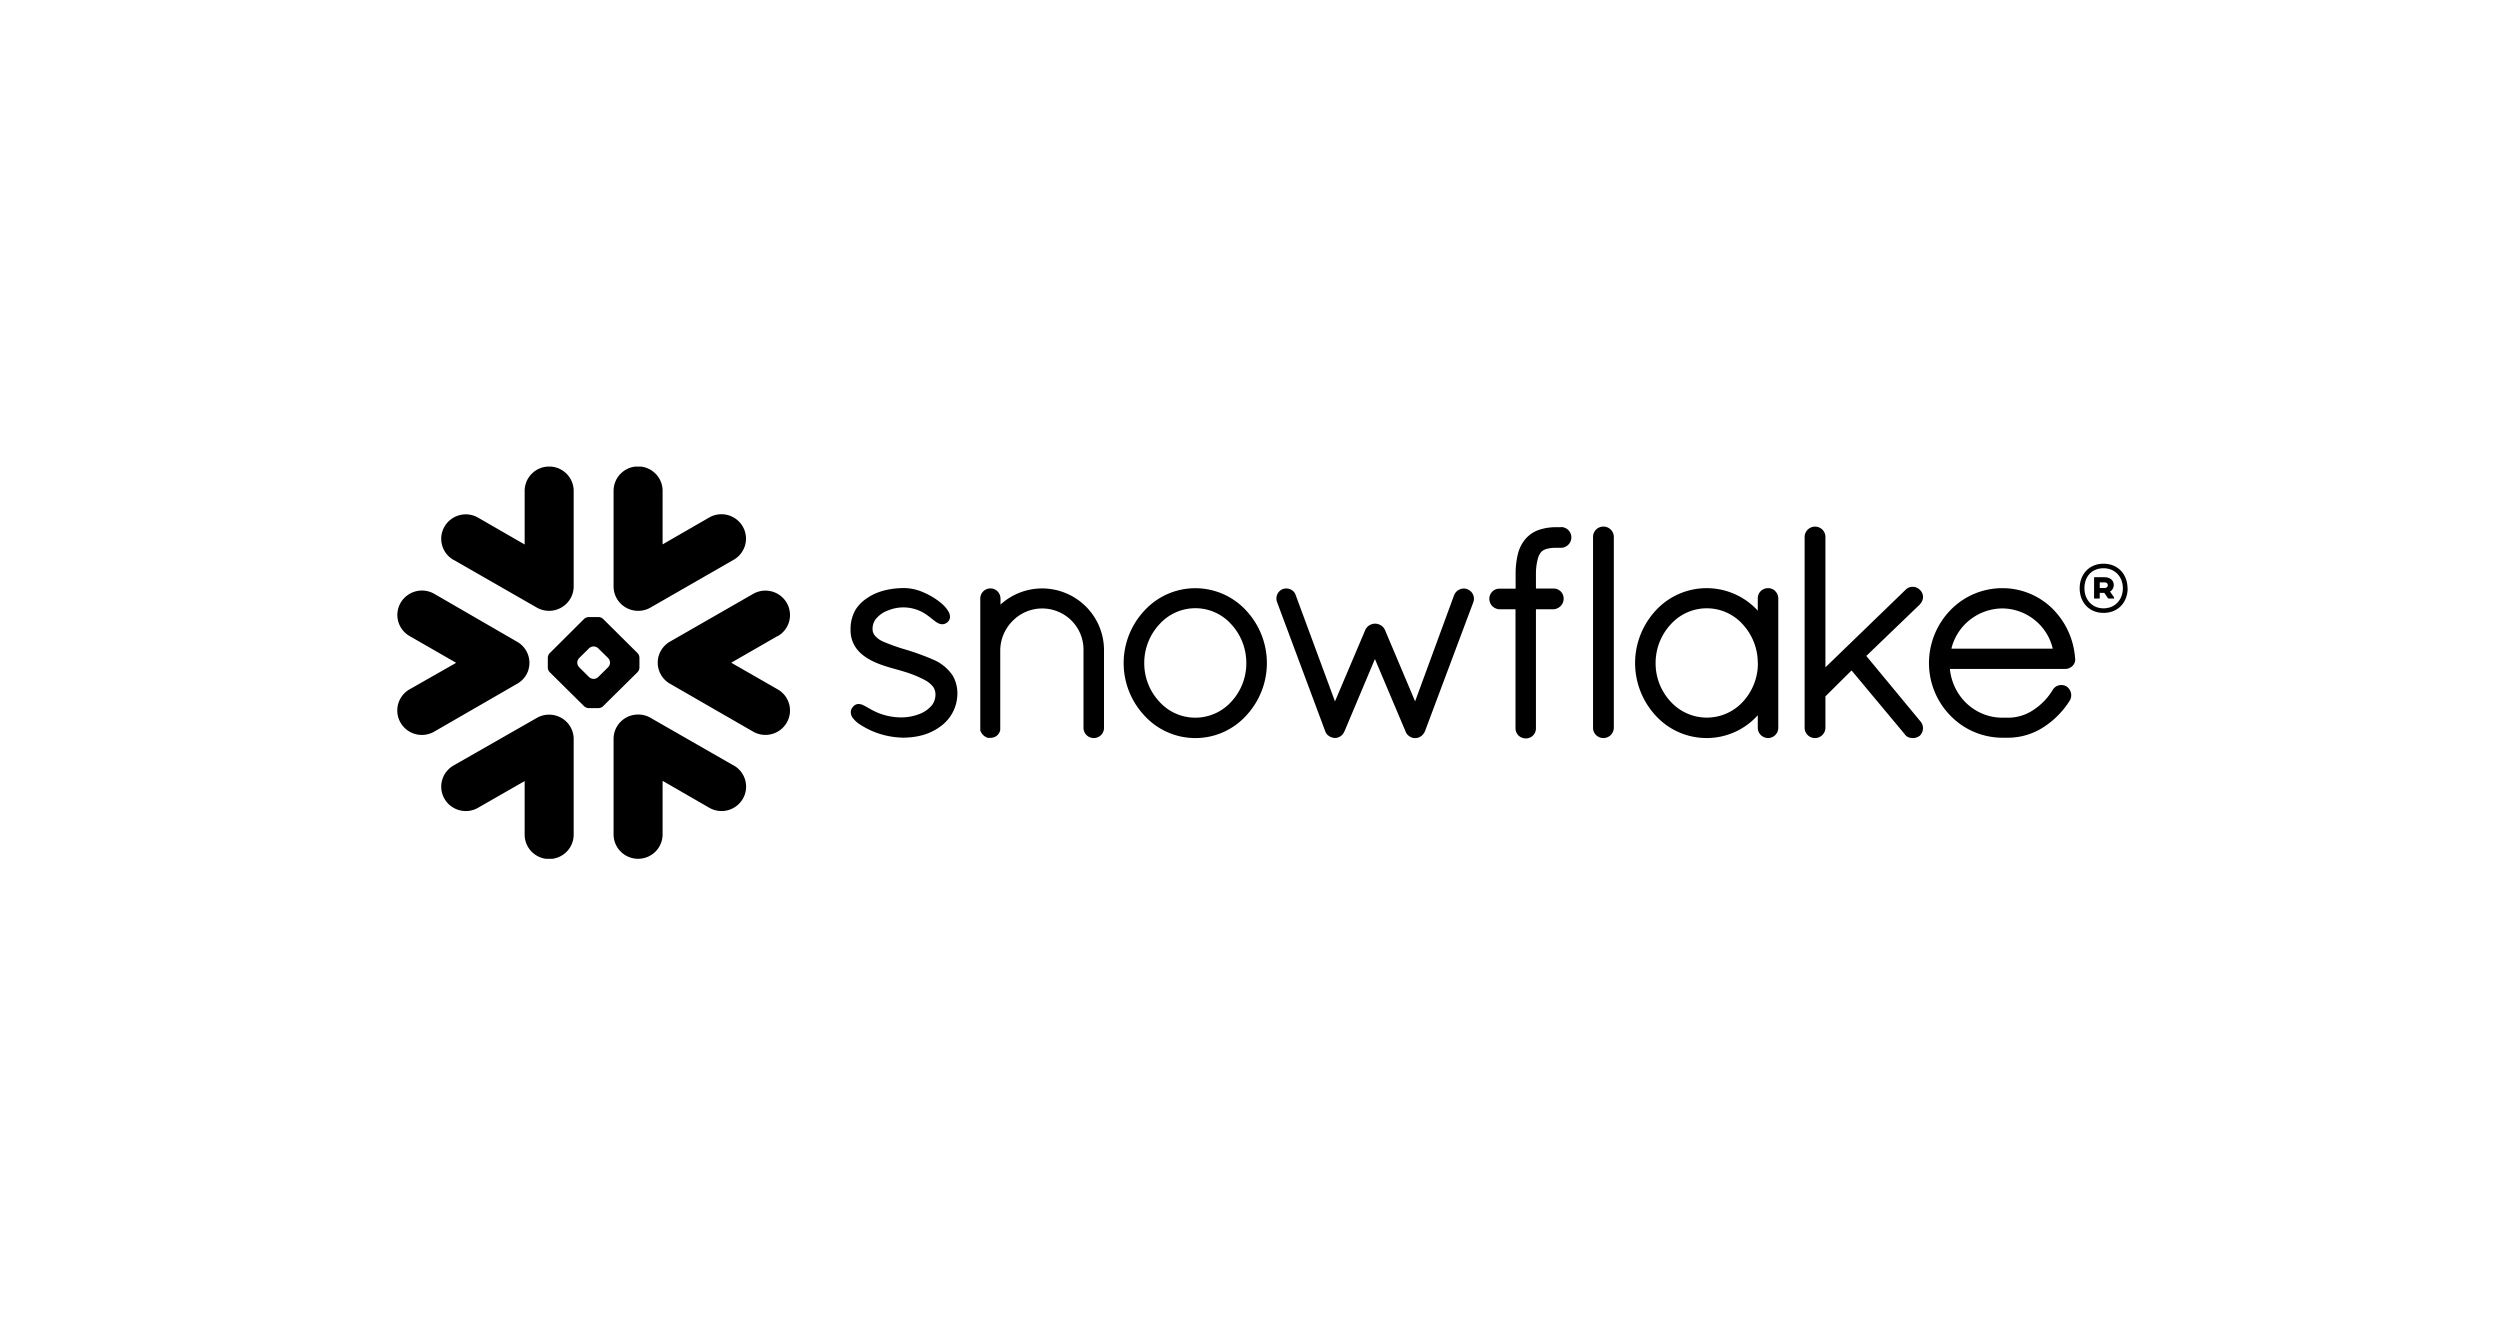 <?xml version="1.0" encoding="UTF-8"?>
<svg xmlns="http://www.w3.org/2000/svg" viewBox="0 0 181 96">
  <g clip-path="url(#client-snowflake__a)">
    <path fill-rule="evenodd" d="M152.352 42.165h-.331v.408h.331c.151 0 .252-.067.252-.204 0-.137-.092-.204-.252-.204Zm-.738-.374h.744c.41 0 .677.22.677.564a.54.54 0 0 1-.269.474l.292.42v.084h-.423l-.283-.408h-.331v.408h-.411l.004-1.542Zm2.081.8c0-.816-.553-1.449-1.399-1.449s-1.382.594-1.382 1.45c0 .816.552 1.451 1.382 1.451.83 0 1.399-.626 1.399-1.451Zm.347 0c0 .973-.653 1.781-1.746 1.781-1.092 0-1.727-.817-1.727-1.78 0-.964.645-1.779 1.727-1.779s1.737.809 1.737 1.779h.009Zm-97.737 3.453L52.94 47.98l3.365 1.93a1.758 1.758 0 0 1 .653 2.413 1.787 1.787 0 0 1-2.427.65L48.504 49.5a1.753 1.753 0 0 1-.883-1.58c.003-.139.023-.276.061-.409.125-.445.42-.825.822-1.057l6.027-3.459a1.787 1.787 0 0 1 2.427.65 1.758 1.758 0 0 1-.653 2.413v-.015Zm-3.187 9.378-6.025-3.455c-.31-.18-.669-.26-1.027-.23a1.776 1.776 0 0 0-1.169.557 1.757 1.757 0 0 0-.474 1.2v6.918c0 .468.187.916.52 1.247a1.78 1.78 0 0 0 2.51 0c.332-.33.519-.78.519-1.247v-3.88l3.382 1.952a1.783 1.783 0 0 0 2.427-.65 1.759 1.759 0 0 0-.655-2.412h-.008Zm-6.953-6.766-2.506 2.478a.493.493 0 0 1-.314.133h-.735a.51.51 0 0 1-.316-.133l-2.504-2.478a.507.507 0 0 1-.129-.31v-.734a.509.509 0 0 1 .13-.314l2.503-2.493a.509.509 0 0 1 .316-.13h.735a.495.495 0 0 1 .314.13l2.506 2.487a.509.509 0 0 1 .13.314v.733a.507.507 0 0 1-.13.317Zm-1.998-.69a.537.537 0 0 0-.132-.317l-.73-.717a.504.504 0 0 0-.313-.13h-.029a.504.504 0 0 0-.312.13l-.725.717a.51.51 0 0 0-.13.316v.027a.49.49 0 0 0 .13.31l.725.721a.51.51 0 0 0 .312.13h.029a.504.504 0 0 0 .312-.13l.727-.72a.515.515 0 0 0 .136-.31v-.028Zm-11.33-7.436 6.027 3.458a1.79 1.79 0 0 0 2.43-.646c.156-.268.24-.573.24-.883v-6.917a1.76 1.76 0 0 0-.52-1.248 1.78 1.78 0 0 0-2.509 0 1.76 1.76 0 0 0-.52 1.248v3.879l-3.376-1.946a1.782 1.782 0 0 0-2.426.65 1.757 1.757 0 0 0 .654 2.413v-.008Zm13.23 3.689a1.77 1.77 0 0 0 1.026-.23l6.025-3.46a1.774 1.774 0 0 0 .83-1.07 1.756 1.756 0 0 0-.632-1.86 1.781 1.781 0 0 0-1.97-.132l-3.374 1.946v-3.88a1.76 1.76 0 0 0-.52-1.247 1.78 1.78 0 0 0-2.509 0 1.76 1.76 0 0 0-.52 1.248v6.925c0 .445.17.874.474 1.2.305.327.723.527 1.17.56Zm-6.174 7.528c-.358-.03-.717.05-1.027.23l-6.029 3.445a1.774 1.774 0 0 0-.83 1.071 1.756 1.756 0 0 0 .632 1.86 1.781 1.781 0 0 0 1.97.131l3.376-1.935v3.88c0 .467.187.916.52 1.246a1.78 1.78 0 0 0 2.51 0c.332-.33.519-.779.519-1.247v-6.933a1.756 1.756 0 0 0-.477-1.193 1.776 1.776 0 0 0-1.164-.555Zm-1.643-3.24a1.715 1.715 0 0 0 .017-.982 1.75 1.75 0 0 0-.822-1.058l-6.01-3.477a1.787 1.787 0 0 0-2.428.65 1.758 1.758 0 0 0 .653 2.413l3.366 1.935-3.374 1.921a1.76 1.76 0 0 0-.649 2.417c.236.407.625.703 1.081.824.456.12.942.057 1.35-.178L37.45 49.5c.389-.22.678-.58.81-1.005l-.009.01Zm74.751-10.338h-.294a3.902 3.902 0 0 0-1.232.176 2.24 2.24 0 0 0-1.01.653c-.276.32-.471.701-.569 1.111a5.93 5.93 0 0 0-.165 1.454v1.057h-1.172a.73.73 0 0 0-.731.709.78.78 0 0 0 .205.545c.14.142.327.227.526.239h1.164v8.624a.74.74 0 0 0 .222.52.78.78 0 0 0 .536.205.725.725 0 0 0 .721-.73v-8.62h1.261a.795.795 0 0 0 .523-.232.754.754 0 0 0 .222-.537v-.029a.725.725 0 0 0-.737-.704h-1.269v-1.053a4.27 4.27 0 0 1 .127-1.068 1.3 1.3 0 0 1 .244-.515.842.842 0 0 1 .362-.22c.241-.069.492-.1.743-.092h.331a.76.76 0 0 0 .698-.464.748.748 0 0 0-.698-1.039l-.008.01Zm25.998 5.58a.754.754 0 0 0 .228-.53.695.695 0 0 0-.23-.513.72.72 0 0 0-1.039 0l-5.797 5.609v-9.451a.742.742 0 0 0-.228-.527.756.756 0 0 0-1.278.527v13.834a.745.745 0 0 0 .742.737.756.756 0 0 0 .764-.737v-2.282l1.891-1.877 3.853 4.62a.593.593 0 0 0 .267.22.927.927 0 0 0 .316.056.781.781 0 0 0 .484-.157h.011a.782.782 0 0 0 .242-.557.761.761 0 0 0-.183-.49l-3.922-4.74 3.881-3.733-.002-.009Zm-10.473-.951a.742.742 0 0 1 .222.529v9.371a.746.746 0 0 1-.742.737.755.755 0 0 1-.685-.456.716.716 0 0 1-.058-.28v-.916a4.972 4.972 0 0 1-3.677 1.652 4.99 4.99 0 0 1-3.698-1.607 5.607 5.607 0 0 1-1.507-3.82c0-1.418.539-2.782 1.507-3.822a4.997 4.997 0 0 1 3.693-1.603 5.02 5.02 0 0 1 3.682 1.628v-.894a.743.743 0 0 1 .224-.53.761.761 0 0 1 1.039 0v.011Zm-1.263 5.22a4.11 4.11 0 0 0-1.095-2.821 3.485 3.485 0 0 0-2.601-1.156 3.51 3.51 0 0 0-2.6 1.156 4.113 4.113 0 0 0-1.101 2.822 4.067 4.067 0 0 0 1.105 2.797 3.544 3.544 0 0 0 5.206 0 4.087 4.087 0 0 0 1.094-2.808l-.008.01Zm-59.727-.273a17.986 17.986 0 0 0-1.957-.712 13.432 13.432 0 0 1-1.71-.613 1.66 1.66 0 0 1-.518-.392.727.727 0 0 1-.176-.488 1.163 1.163 0 0 1 .205-.684c.237-.305.558-.536.924-.663a2.918 2.918 0 0 1 2.834.353c.205.145.374.294.534.408.077.064.16.119.25.163.09.049.192.076.294.078.07 0 .14-.014.206-.04a.635.635 0 0 0 .18-.113.61.61 0 0 0 .134-.18.524.524 0 0 0 .043-.204.774.774 0 0 0-.103-.37 2.251 2.251 0 0 0-.503-.592 5.015 5.015 0 0 0-1.232-.771 3.643 3.643 0 0 0-1.438-.35c-1.102 0-2.022.25-2.692.707-.35.22-.647.514-.87.862a2.754 2.754 0 0 0-.36 1.39v.077a2.2 2.2 0 0 0 .466 1.395c.438.547 1.085.876 1.719 1.109.635.232 1.265.371 1.666.504.554.16 1.09.38 1.597.655.196.112.37.258.514.431a.958.958 0 0 1 .184.553v.017a1.27 1.27 0 0 1-.248.772 2.182 2.182 0 0 1-1.027.688 3.59 3.59 0 0 1-1.103.204 4.449 4.449 0 0 1-2.072-.462c-.234-.116-.423-.23-.595-.328-.085-.045-.165-.088-.249-.123a.708.708 0 0 0-.267-.055.486.486 0 0 0-.35.14.746.746 0 0 0-.161.205.56.56 0 0 0-.058.251.72.72 0 0 0 .132.396c.144.19.32.353.522.482.262.17.536.321.82.451a5.966 5.966 0 0 0 2.278.51c1.058 0 1.974-.242 2.744-.816a2.938 2.938 0 0 0 1.222-2.35 2.56 2.56 0 0 0-.337-1.323 3.185 3.185 0 0 0-1.442-1.172Zm48.541-9.62a.746.746 0 0 0-.741.739v13.834a.716.716 0 0 0 .219.519.755.755 0 0 0 1.286-.519V38.864a.741.741 0 0 0-.228-.527.756.756 0 0 0-.536-.213Zm34.17 9.538v.074a.673.673 0 0 1-.232.508.78.78 0 0 1-.514.188h-8.329c.205 2.021 1.834 3.512 3.772 3.528h.491a3.288 3.288 0 0 0 1.822-.586 4.508 4.508 0 0 0 1.361-1.429.682.682 0 0 1 .275-.263.748.748 0 0 1 .725.014.794.794 0 0 1 .339.641.745.745 0 0 1-.105.382 6.237 6.237 0 0 1-1.848 1.892 4.742 4.742 0 0 1-2.569.799h-.499a5.251 5.251 0 0 1-3.735-1.607 5.434 5.434 0 0 1-1.543-3.775 5.517 5.517 0 0 1 1.549-3.85 5.216 5.216 0 0 1 3.764-1.595 5.149 5.149 0 0 1 3.608 1.465 5.595 5.595 0 0 1 1.657 3.6l.011.014Zm-1.627-.698a3.769 3.769 0 0 0-1.315-2.083 3.806 3.806 0 0 0-2.328-.832 3.851 3.851 0 0 0-2.352.823 3.808 3.808 0 0 0-1.344 2.088l7.339.004Zm-73.17-4.363a4.485 4.485 0 0 0-3.014 1.17v-.43a.753.753 0 0 0-.205-.517.713.713 0 0 0-.515-.223.737.737 0 0 0-.69.455.726.726 0 0 0-.054.284v9.578l.03.03a.39.39 0 0 0 .05.1c.103.18.272.314.472.372h.191a.76.76 0 0 0 .317-.072.646.646 0 0 0 .228-.173s.01-.018.02-.027a.663.663 0 0 0 .138-.304v-5.794a3.054 3.054 0 0 1 .907-2.107 2.993 2.993 0 0 1 3.275-.663 2.967 2.967 0 0 1 1.845 2.77v5.647a.737.737 0 0 0 .456.679.75.75 0 0 0 .807-.15.733.733 0 0 0 .222-.529v-5.647a4.452 4.452 0 0 0-1.317-3.143 4.504 4.504 0 0 0-3.162-1.306Zm14.762 1.59a5.582 5.582 0 0 1 1.51 3.815c0 1.416-.54 2.779-1.51 3.815a4.965 4.965 0 0 1-3.672 1.614 4.989 4.989 0 0 1-3.672-1.614 5.565 5.565 0 0 1-1.515-3.815c0-1.416.542-2.78 1.516-3.814a5 5 0 0 1 7.344 0Zm.02 3.816a4.105 4.105 0 0 0-1.092-2.813 3.475 3.475 0 0 0-2.598-1.16 3.494 3.494 0 0 0-2.597 1.16 4.105 4.105 0 0 0-1.101 2.813 4.07 4.07 0 0 0 1.1 2.8 3.49 3.49 0 0 0 2.598 1.152 3.509 3.509 0 0 0 2.598-1.152 4.07 4.07 0 0 0 1.093-2.8Zm16.019-5.343a.684.684 0 0 0-.267-.055.77.77 0 0 0-.697.453l-2.833 7.714-2.185-5.172a.75.75 0 0 0-.296-.332.782.782 0 0 0-1.125.333l-2.196 5.175-2.85-7.712a.652.652 0 0 0-.271-.343.74.74 0 0 0-.69-.065.74.74 0 0 0-.376.945l3.493 9.366c.03.074.071.143.123.204.047.05.102.09.162.122a.338.338 0 0 0 .162.082.78.78 0 0 0 .257.05.73.73 0 0 0 .655-.45h.01l2.217-5.268 2.22 5.248c.048.13.134.243.246.326a.78.78 0 0 0 .363.151h.093a.677.677 0 0 0 .248-.045.809.809 0 0 0 .189-.104.873.873 0 0 0 .267-.353l3.491-9.316a.73.73 0 0 0-.396-.945l-.014-.009Z" clip-rule="evenodd"></path>
  </g>
  <defs>
    <clipPath id="client-snowflake__a">
      <path fill="#fff" d="M0 0h125.277v28.396H0z" transform="translate(28.764 33.78)"></path>
    </clipPath>
  </defs>
</svg>
